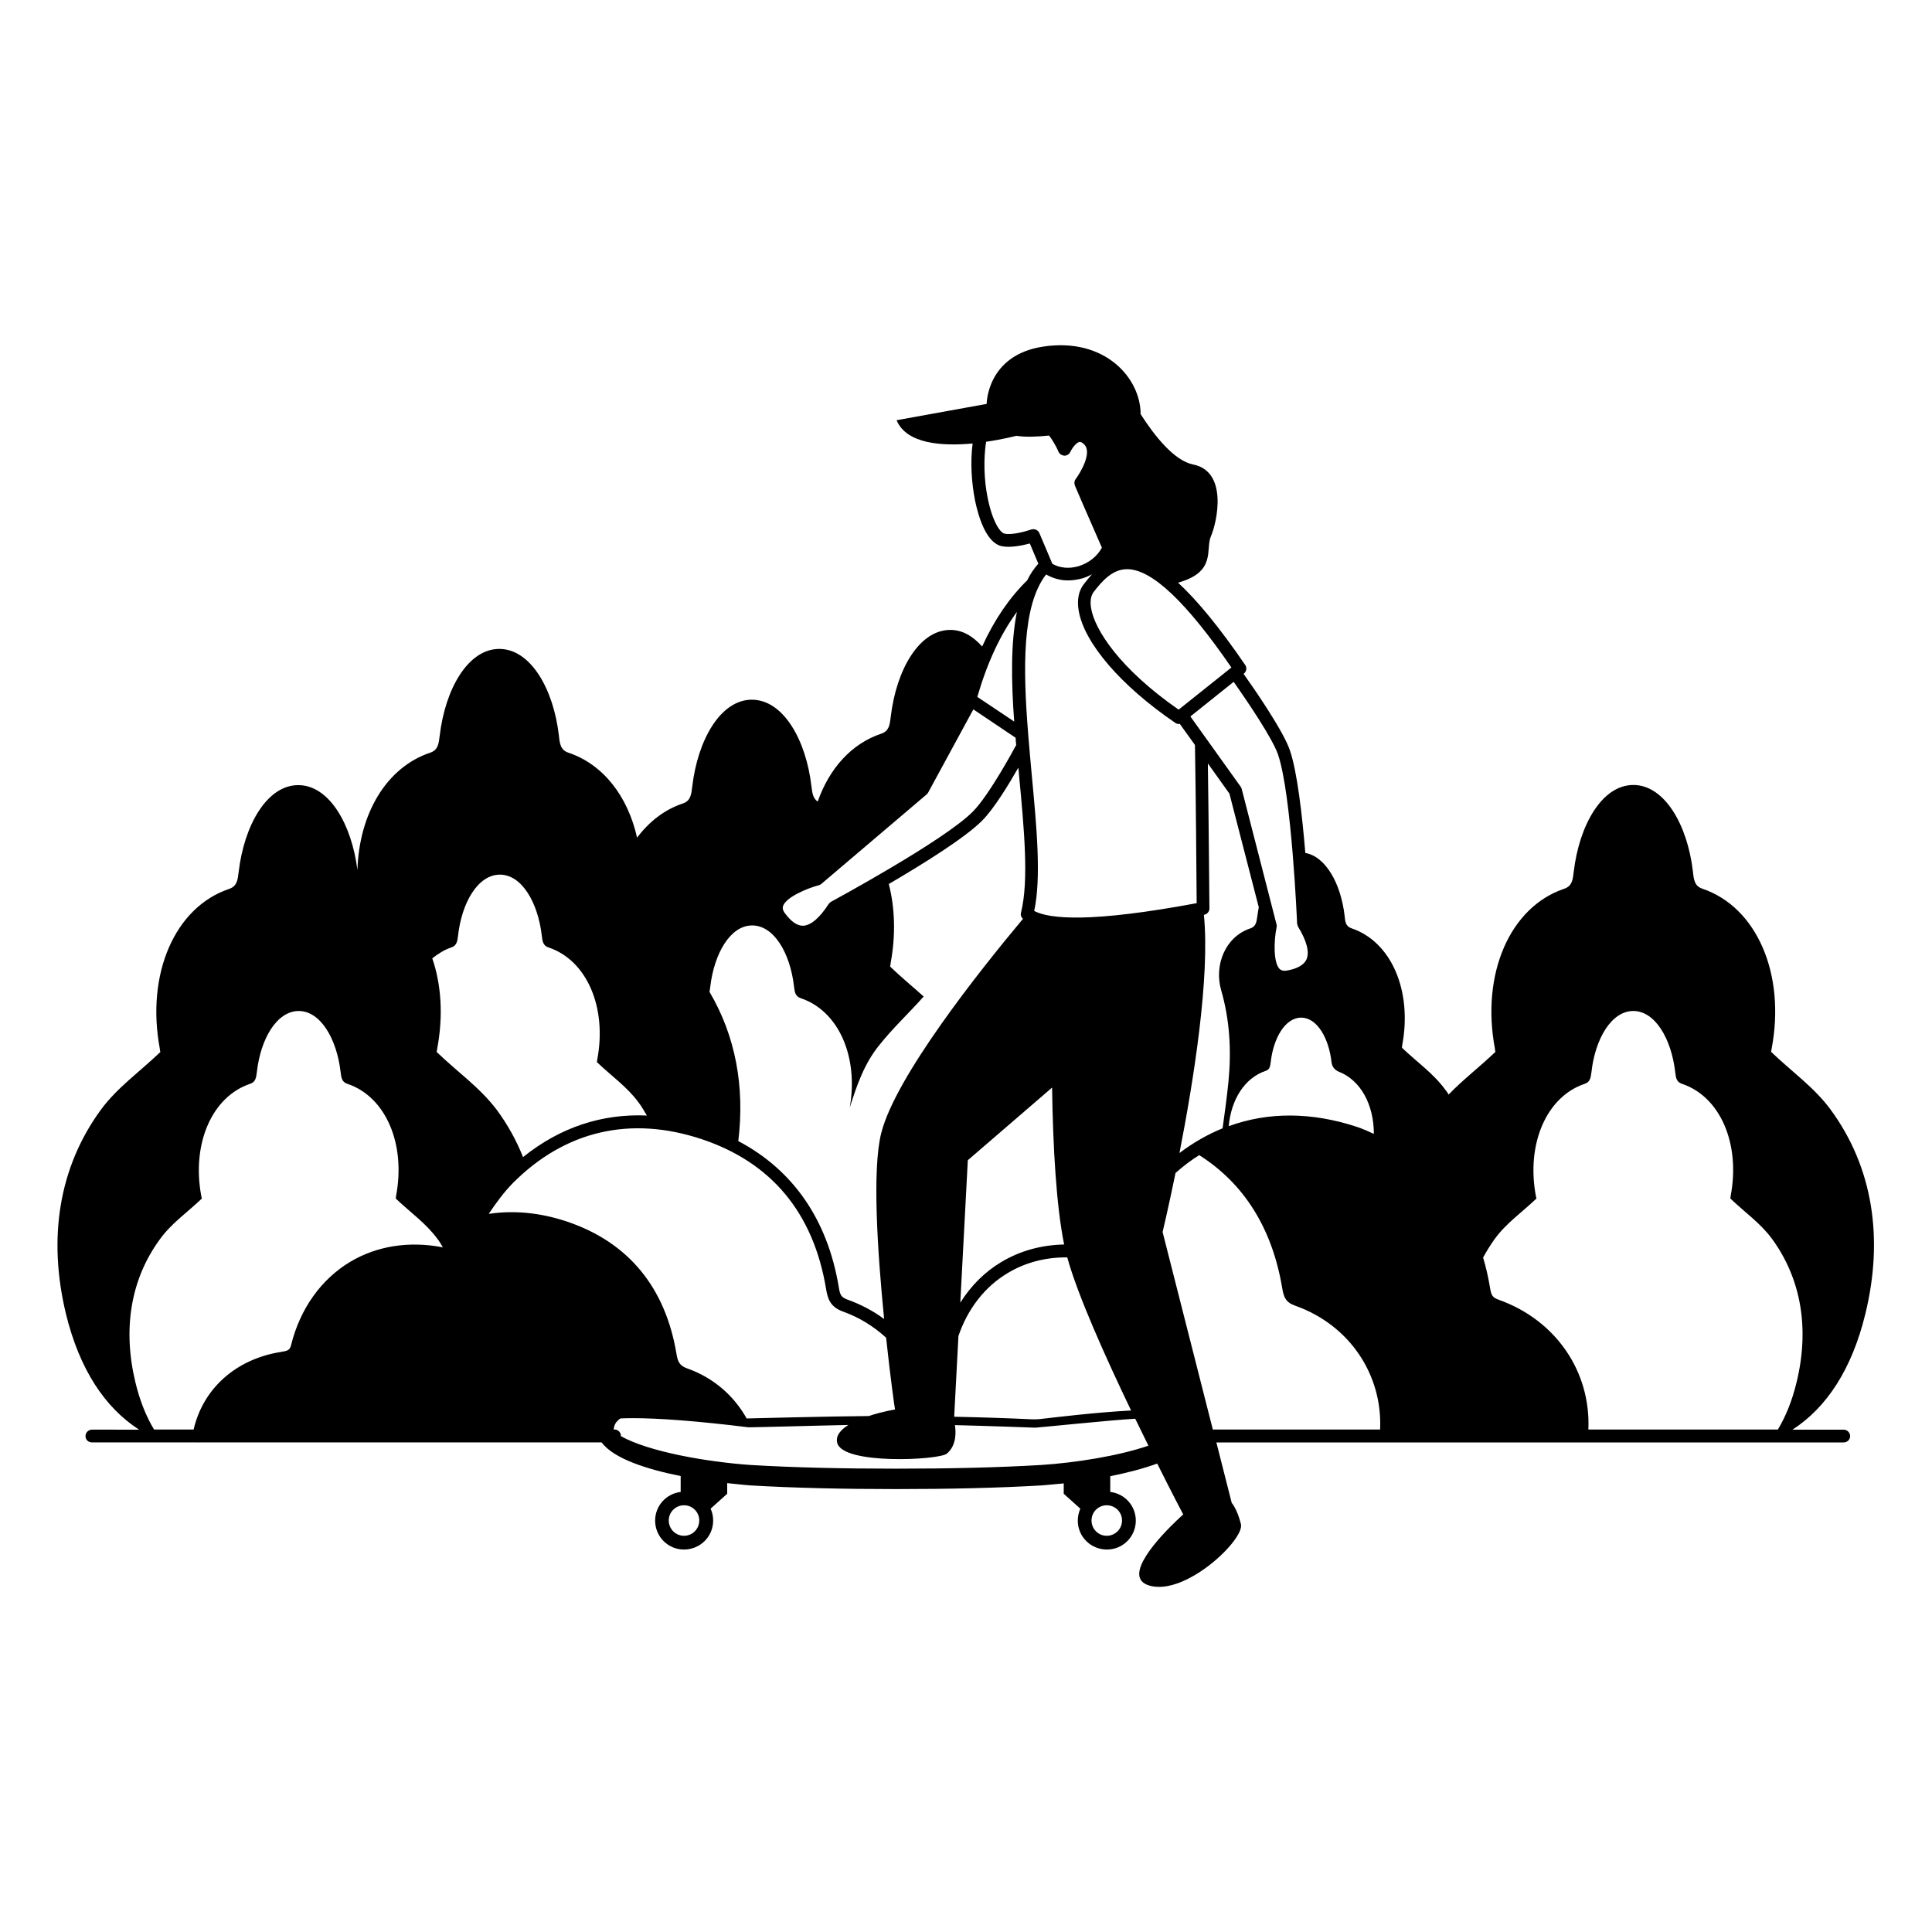 <?xml version="1.0" encoding="UTF-8"?>
<!-- Uploaded to: ICON Repo, www.svgrepo.com, Generator: ICON Repo Mixer Tools -->
<svg fill="#000000" width="800px" height="800px" version="1.1" viewBox="144 144 512 512" xmlns="http://www.w3.org/2000/svg">
 <path d="m638.33 492.23c4.926-20.152 1.957-38.953-9.176-54.141-4.398-5.977-10.188-9.965-15.793-15.34 0.039-0.188 0.074-0.488 0.152-0.902 3.723-19.703-3.949-37.484-18.387-42.336-2.066-0.715-2.258-2.406-2.481-4.512-1.43-12.406-7.519-22.973-15.793-22.973-8.273 0-14.324 10.566-15.793 22.973-0.262 2.144-0.414 3.797-2.481 4.512-14.477 4.852-22.109 22.598-18.422 42.336 0.039 0.414 0.074 0.715 0.152 0.902-4.25 4.062-8.609 7.371-12.406 11.316-0.262-0.414-0.488-0.828-0.828-1.203-3.195-4.398-7.445-7.293-11.543-11.203 0-0.152 0.039-0.375 0.074-0.676 2.707-14.438-2.894-27.445-13.461-30.98-1.543-0.527-1.656-1.766-1.805-3.309-0.977-8.461-4.965-15.68-10.414-16.656-0.828-10.078-2.18-21.656-4.098-27.223-1.766-5.188-9.551-16.43-12.258-20.227l0.074-0.074c0.676-0.527 0.863-1.543 0.375-2.258-6.769-9.887-12.672-17.105-17.82-21.844 10.301-2.859 7.18-8.875 8.723-12.332 1.578-3.609 4.625-17.145-4.738-18.988-4.926-0.977-10.113-7.406-13.91-13.348 0.039-9.363-9.285-20.379-25.793-17.898-15 2.258-15 15.191-15 15.191l-23.875 4.324c2.668 6.391 12.258 6.879 20.152 6.168-0.641 4.852-0.301 10.301 0.641 15.113 0.863 4.098 2.859 11.168 7.07 12.105 2.367 0.488 5.566-0.227 7.445-0.715l2.258 5.34c-1.129 1.277-2.144 2.746-2.934 4.398-4.773 4.699-8.684 10.414-11.957 17.559-2.406-2.707-5.188-4.398-8.422-4.398-8.273 0-14.324 10.566-15.793 22.973-0.262 2.144-0.414 3.797-2.481 4.512-8.008 2.668-13.836 9.324-16.883 18.008-1.277-0.863-1.43-2.258-1.656-4.023-1.43-12.406-7.519-22.973-15.793-22.973-8.273 0-14.324 10.566-15.793 22.973-0.262 2.144-0.414 3.797-2.445 4.512-4.926 1.617-8.984 4.852-12.184 9.062-2.445-10.902-8.91-19.402-18.234-22.52-2.066-0.715-2.258-2.406-2.481-4.512-1.43-12.406-7.519-22.973-15.793-22.973s-14.324 10.566-15.793 22.973c-0.262 2.144-0.414 3.797-2.481 4.512-11.656 3.871-18.875 16.203-19.324 31.094-1.543-12.184-7.519-22.484-15.68-22.484-8.273 0-14.324 10.566-15.793 22.973-0.262 2.144-0.414 3.797-2.481 4.512-14.477 4.852-22.109 22.598-18.422 42.336 0.039 0.414 0.074 0.715 0.152 0.902-5.602 5.375-11.391 9.363-15.793 15.34-11.09 15.191-14.098 33.949-9.211 54.141 3.57 14.551 10.227 24.703 19.363 30.605l-12.469-0.004c-0.941 0-1.73 0.754-1.73 1.73 0 0.941 0.754 1.656 1.73 1.656h28.047c0.039 0.039 0.152 0.039 0.188 0.039 0.039 0 0.039-0.039 0.039-0.039h106.78c3.269 4.398 12.293 7.18 20.941 8.91v4.211c-3.797 0.453-6.769 3.648-6.769 7.594 0 4.25 3.422 7.672 7.633 7.672 4.285 0 7.746-3.422 7.746-7.672 0-1.129-0.227-2.18-0.676-3.16l4.398-3.949v-2.82c3.648 0.414 6.09 0.602 6.09 0.602 11.469 0.676 24.625 0.977 38.652 0.977 13.988 0 27.184-0.301 38.613-0.977 0 0 2.367-0.188 5.828-0.527v2.746l4.398 3.949c-0.414 0.977-0.676 2.031-0.676 3.16 0 4.25 3.422 7.672 7.746 7.672 4.211 0 7.633-3.422 7.633-7.672 0-3.949-2.969-7.144-6.769-7.594v-4.172c4.285-0.863 8.648-1.957 12.445-3.348 3.984 8.008 6.879 13.461 6.879 13.461h0.039s-11.691 10.266-11.691 15.793c0 1.43 0.828 2.594 2.82 3.121 9.625 2.633 25.152-12.293 24.137-16.316-0.977-3.984-2.406-5.602-2.445-5.641l-4.062-16.016h166.22c0.941 0 1.73-0.715 1.73-1.656 0-0.941-0.754-1.73-1.73-1.73h-13.535c9.098-5.906 15.754-16.094 19.289-30.645zm-141.45-66.625c0.152 1.09 0.863 1.992 1.918 2.406 5.789 2.258 9.285 8.723 9.285 16.469-1.43-0.641-2.894-1.316-4.473-1.844-12.07-3.984-23.574-3.984-33.988-0.188 0.641-7.07 4.211-12.785 9.812-14.664 1.09-0.375 1.164-1.203 1.316-2.293 0.715-6.391 3.836-11.805 8.082-11.805 4.25 0 7.371 5.527 8.047 11.918zm-33.836-39.176h0.074c0.828-0.188 1.391-0.863 1.391-1.656 0 0-0.188-23.5-0.414-38.461l5.715 8.008 7.781 30.117c-0.152 0.754-0.262 1.543-0.375 2.293-0.227 1.543-0.301 2.746-1.844 3.309-0.039 0-0.074 0.039-0.152 0.039-6.543 2.258-9.512 9.738-7.594 16.355 2.258 7.82 2.746 15.902 1.918 24.324-0.414 4.062-0.977 8.195-1.543 12.258-3.984 1.617-7.781 3.797-11.43 6.543 3.727-19.062 8.125-46.547 6.473-63.129zm19.625-42.523c3.609 10.414 5.074 44.477 5.074 44.855 0.039 0.262 0.152 0.527 0.262 0.828 2.293 3.762 3.082 6.731 2.219 8.684-0.676 1.43-2.406 2.445-5.152 2.934-1.164 0.188-1.656-0.152-1.992-0.453-1.656-1.73-1.504-7.519-0.754-11.09 0.039-0.227 0.039-0.488-0.039-0.715l-9.211-35.832c-0.039-0.227-0.152-0.414-0.262-0.602l-13.348-18.648 11.469-9.176c3.914 5.566 10.27 15.004 11.734 19.215zm-40.004-49.066h0.188c6.504 0.152 15.527 8.684 27.484 26.055l-13.988 11.168c-15.641-10.867-22.297-21.242-23.199-26.922-0.301-1.805-0.074-3.195 0.641-4.211 2.41-3.156 5.152-6.09 8.875-6.09zm-25.34-10.527c-1.316 0.453-5.152 1.578-7.144 1.09-1.055-0.227-3.121-2.934-4.438-9.438-0.977-4.852-1.129-10.301-0.414-14.891 4.625-0.676 8.008-1.578 8.008-1.578 2.445 0.375 5.488 0.262 8.684-0.074 1.617 2.18 2.406 4.062 2.481 4.285 0.262 0.602 0.863 0.977 1.543 1.055h0.039c0.641 0 1.277-0.375 1.543-0.977 0.453-0.941 1.543-2.481 2.445-2.668 0.414-0.039 0.754 0.188 1.277 0.676 2.144 2.219-1.055 7.519-2.293 9.176-0.375 0.488-0.414 1.129-0.188 1.73 2.519 5.941 6.09 13.988 7.144 16.43-1.203 2.293-3.496 4.098-6.203 4.926-2.481 0.715-4.965 0.488-6.918-0.641l-3.422-8.082c-0.34-0.867-1.281-1.281-2.144-1.02zm-3.836 21.848c-1.656 8.234-1.504 18.422-0.715 29.062l-9.777-6.543c2.711-9.285 6.168-16.617 10.492-22.52zm-61.961 77.902c0.828-2.258 6.055-4.551 9.512-5.488 0.227-0.039 0.453-0.188 0.676-0.375l27.824-23.648c0.188-0.152 0.301-0.301 0.414-0.488l11.992-22.07 11.203 7.519c0.039 0.676 0.074 1.316 0.152 1.992-0.039 0.074-0.152 0.188-0.188 0.262-0.074 0.152-6.918 12.934-11.316 17.332-7.672 7.746-37.297 23.723-37.559 23.875-0.262 0.152-0.488 0.375-0.641 0.602-2.367 3.648-4.664 5.641-6.731 5.754-1.617 0.039-3.195-1.09-4.852-3.309-0.715-0.945-0.602-1.547-0.488-1.957zm-19.289 21.316c1.055-8.723 5.301-16.129 11.09-16.129 5.828 0 10.078 7.406 11.09 16.129 0.188 1.504 0.301 2.668 1.805 3.16 10 3.348 15.34 15.453 12.973 28.988 1.844-5.867 3.871-11.73 7.82-16.543 3.609-4.551 7.894-8.535 11.77-12.895-2.859-2.594-5.941-5.074-8.91-7.973 0.074-0.188 0.152-0.488 0.152-0.902 1.391-7.445 1.129-14.664-0.488-20.941 9.137-5.34 20.227-12.258 24.703-16.77 3.16-3.121 7.18-9.777 9.625-14.062 0.074 0.641 0.152 1.277 0.188 1.957 1.355 14.363 2.633 27.973 0.527 36.434-0.188 0.641 0.039 1.277 0.527 1.656-11.77 14.062-33.727 41.77-37.559 56.734-2.481 9.664-0.977 31.883 0.754 49.328-2.894-2.144-6.168-3.871-9.738-5.152-1.656-0.641-1.957-1.203-2.293-3.348-2.969-17.898-12.184-31.055-26.621-38.652 1.766-14.438-0.754-27.898-7.633-39.555 0.07-0.449 0.184-0.938 0.219-1.465zm77.152 73.051c-4.438 2.633-8.082 6.316-10.902 10.789l1.992-37.75 22.332-19.25c0.227 15.828 1.129 31.469 3.195 41.582-5.977 0.117-11.656 1.66-16.617 4.629zm17.445-1.203c2.707 9.887 10.078 26.32 16.918 40.566-9.176 0.488-19.402 1.73-23.348 2.18-1.055 0.152-1.992 0.188-3.047 0.152-6.391-0.301-13.309-0.527-20.492-0.676l1.129-21.395c2.445-7.18 6.992-13.086 13.086-16.695 4.664-2.816 10.113-4.207 15.754-4.133zm-190.09 1.203c-7.672 4.625-13.195 12.406-15.566 21.883-0.375 1.578-0.902 1.656-2.894 1.992-11.844 1.918-20.492 9.738-22.973 20.527l-10.488 0.004c-2.066-3.422-3.762-7.594-4.926-12.445-3.422-14.137-1.316-27.371 6.504-38.012 3.047-4.211 7.144-6.992 11.09-10.754-0.039-0.188-0.074-0.414-0.152-0.676-2.594-13.836 2.82-26.355 12.973-29.738 1.43-0.488 1.578-1.656 1.766-3.16 0.977-8.723 5.266-16.129 11.09-16.129 5.789 0 10.078 7.406 11.09 16.129 0.188 1.504 0.301 2.668 1.766 3.16 10.188 3.383 15.566 15.902 12.934 29.738-0.039 0.262-0.039 0.488-0.074 0.676 3.949 3.762 8.008 6.543 11.09 10.754 0.527 0.676 0.941 1.43 1.391 2.18-8.863-1.73-17.473-0.414-24.617 3.871zm22.973-55.645c0.039-0.188 0.074-0.488 0.152-0.902 1.617-8.684 1.09-16.957-1.316-23.914 1.543-1.203 3.16-2.258 5.074-2.894 1.43-0.488 1.578-1.656 1.766-3.16 0.977-8.723 5.266-16.129 11.09-16.129 5.789 0 10.078 7.406 11.09 16.129 0.188 1.504 0.301 2.668 1.766 3.16 10.188 3.383 15.566 15.902 12.934 29.738-0.039 0.262-0.039 0.488-0.074 0.676 3.949 3.762 8.008 6.543 11.09 10.754 0.828 1.09 1.43 2.258 2.144 3.383-11.957-0.527-23.047 3.16-32.824 11.016-1.766-4.438-4.098-8.648-6.992-12.559-4.508-5.934-10.297-9.918-15.898-15.297zm34.402 44.895c-7.144-2.367-14.062-2.969-20.605-1.992 1.992-2.969 4.062-5.789 6.469-8.234 13.836-13.836 31.094-17.82 49.93-11.582 18.535 6.168 29.664 19.551 33.012 39.742 0.414 2.519 1.055 4.738 4.512 5.977 4.398 1.578 8.195 3.984 11.391 6.918 1.164 10.867 2.293 18.875 2.367 19.023 0 0-3.383 0.527-6.957 1.73-10.266 0.074-32.184 0.641-32.371 0.641-3.269-5.867-8.609-10.715-15.68-13.234-2.219-0.754-2.594-1.957-2.934-3.984-2.891-17.297-12.555-29.477-29.133-35.004zm31.168 83.316c-2.258 0-4.062-1.805-4.062-4.062 0-2.219 1.805-4.023 4.062-4.023 2.219 0 4.023 1.805 4.023 4.023 0 2.258-1.805 4.062-4.023 4.062zm116.06-4.062c0 2.258-1.805 4.062-4.062 4.062-2.219 0-4.023-1.805-4.023-4.062 0-2.219 1.805-4.023 4.023-4.023 2.258 0 4.062 1.805 4.062 4.023zm-21.43-14.699c-11.355 0.676-24.289 0.977-38.461 0.977-14.211 0-27.184-0.301-38.539-0.977-11.77-0.828-27.07-3.535-34.363-7.633v-0.039c0-0.941-0.754-1.73-1.656-1.73h-0.262c0.039-0.715 0.262-1.504 0.902-2.18 0.262-0.301 0.527-0.527 0.863-0.754 0.902-0.039 1.957-0.074 3.309-0.074 6.844 0 17.105 0.754 30.492 2.406 0.863 0.074 18.688-0.453 26.621-0.602-2.031 1.277-3.383 2.82-2.969 4.664 1.277 5.977 26.996 4.664 29.062 2.934 2.668-2.219 2.406-5.941 2.144-7.559 6.918 0.152 21.281 0.676 21.281 0.676 0.754 0 20.227-2.031 26.508-2.367 1.203 2.481 2.406 4.887 3.496 7.144-8.051 2.742-19.293 4.512-28.43 5.113zm-1.844-146.82c1.918-8.984 0.641-22.297-0.676-36.355-0.301-3.535-0.676-7.144-0.941-10.754v-0.074c-1.355-16.957-1.656-33.762 4.773-41.996 1.73 0.977 3.648 1.578 5.754 1.578 1.277 0 2.519-0.188 3.797-0.527 0.902-0.262 1.805-0.676 2.633-1.09-0.828 0.863-1.578 1.805-2.293 2.746-1.277 1.73-1.73 4.062-1.277 6.769 1.391 8.648 11.242 20.078 25.68 29.891 0.262 0.188 0.602 0.262 0.941 0.262 0.039 0 0.074-0.039 0.188-0.039l4.023 5.602c0.227 12.184 0.414 35.906 0.453 41.922-28.016 5.227-38.957 4.211-43.055 2.066zm47.336 137.42-13.309-52.336s1.504-6.277 3.422-15.641c2.031-1.805 4.098-3.383 6.277-4.738 12.07 7.633 19.402 19.664 21.996 35.23 0.414 2.367 0.863 3.762 3.422 4.664 14.664 5.188 23.199 18.574 22.52 32.824zm154.68-12.445c-1.164 4.852-2.859 8.984-4.926 12.445h-50.23c0.676-15.379-8.648-29.027-23.801-34.402-1.656-0.602-1.957-1.203-2.293-3.348-0.453-2.707-1.055-5.34-1.805-7.82 0.902-1.656 1.918-3.309 3.047-4.887 3.047-4.211 7.144-6.992 11.09-10.754-0.039-0.188-0.074-0.414-0.152-0.676-2.594-13.836 2.82-26.355 12.973-29.738 1.43-0.488 1.578-1.656 1.766-3.16 0.977-8.723 5.266-16.129 11.09-16.129 5.789 0 10.078 7.406 11.09 16.129 0.188 1.504 0.301 2.668 1.766 3.16 10.188 3.383 15.566 15.902 12.934 29.738-0.039 0.262-0.039 0.488-0.074 0.676 3.949 3.762 8.008 6.543 11.09 10.754 7.754 10.676 9.898 23.875 6.438 38.012z"/>
</svg>